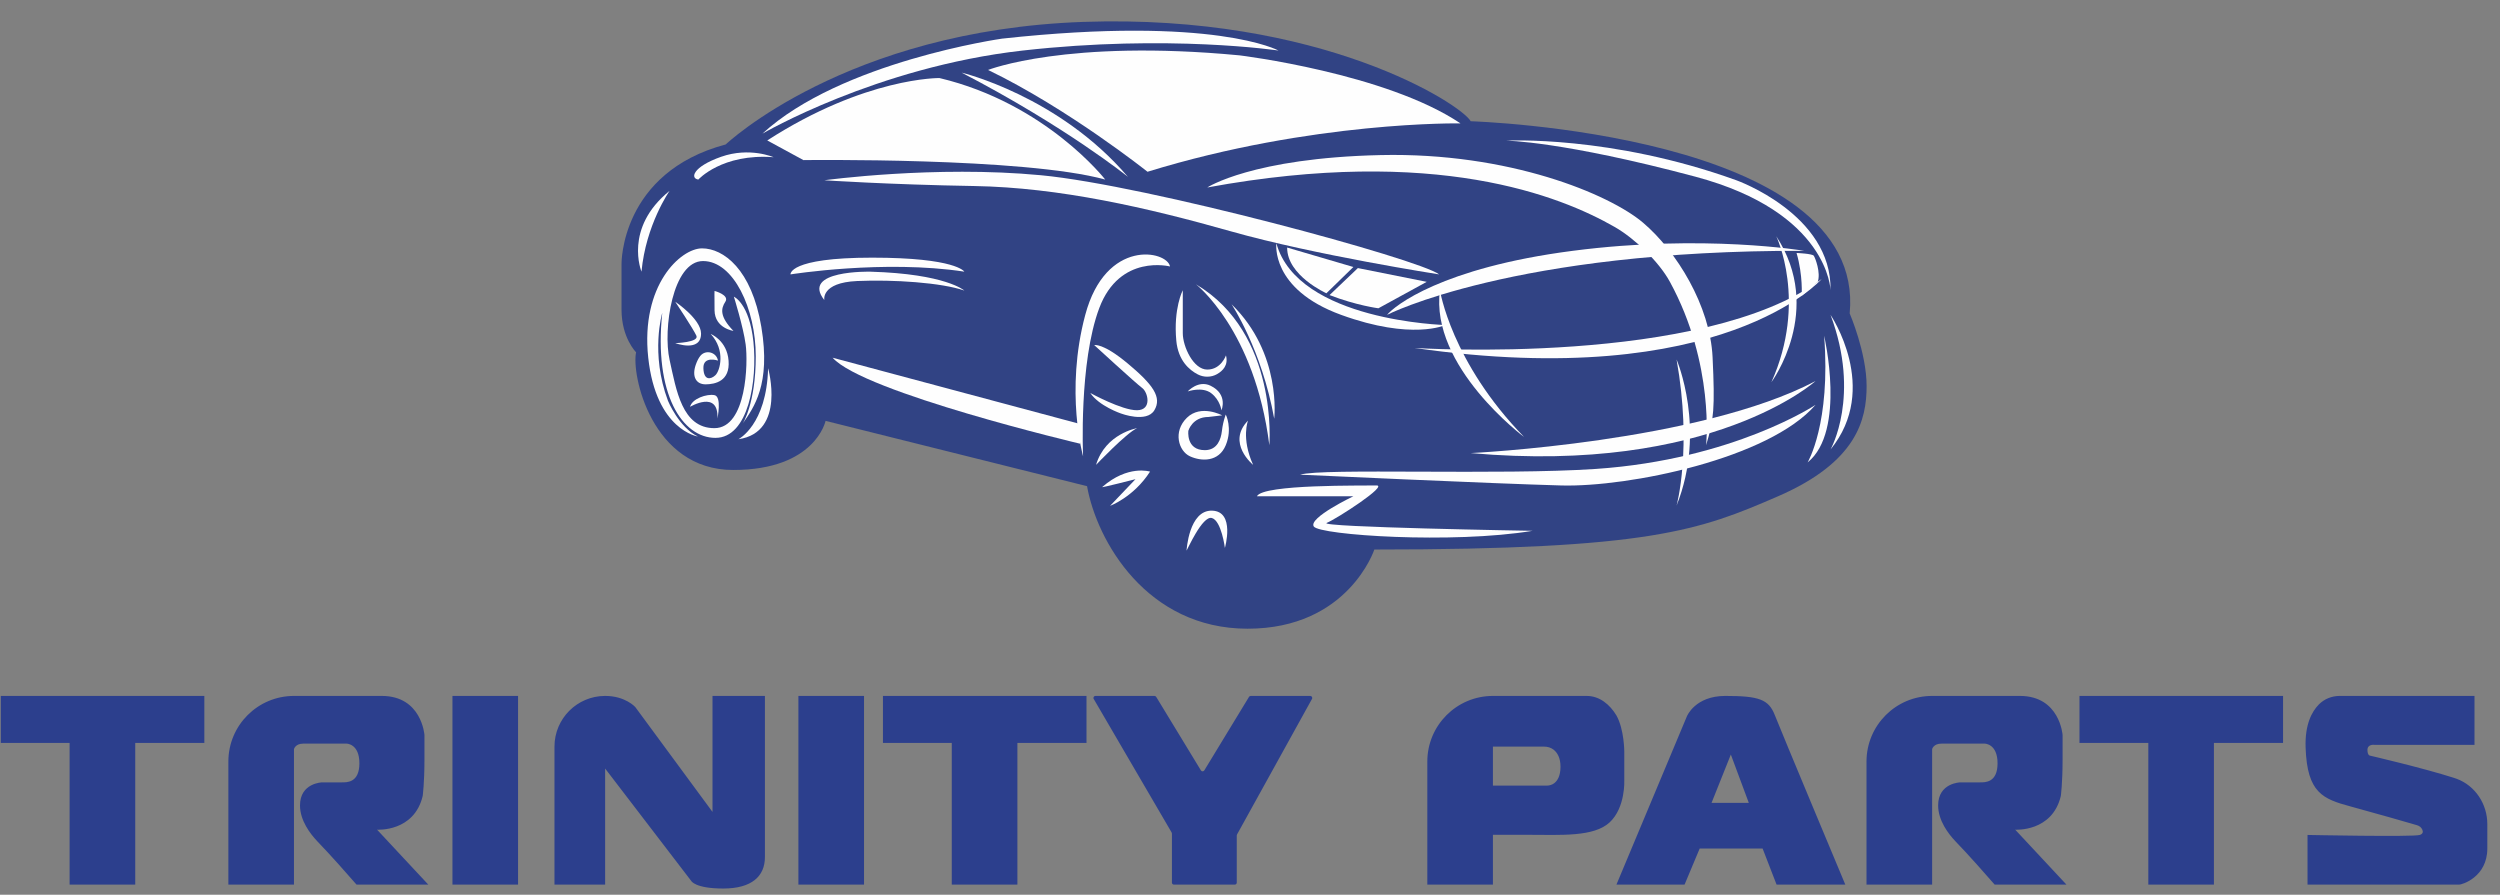 <svg width="95" height="34" viewBox="0 0 95 34" fill="none" xmlns="http://www.w3.org/2000/svg">
<rect x="0" y="0" width="95" height="34" fill="#808080" stroke="none"/>
<path d="M55.887 4.607C55.887 4.607 70.945 5.058 70.288 11.91C70.288 11.91 70.931 13.401 70.931 14.673C70.931 15.945 70.562 17.558 67.567 18.858C64.572 20.157 62.701 20.882 52.225 20.882C52.225 20.882 51.237 23.891 47.408 23.891C43.578 23.891 41.677 20.554 41.308 18.475L31.372 15.993C31.372 15.993 30.983 17.859 27.864 17.859C24.746 17.859 23.987 14.208 24.172 13.387C24.172 13.387 23.618 12.844 23.618 11.766V10.023C23.618 10.023 23.576 6.556 27.577 5.489C27.577 5.489 32.145 1.147 41.171 0.832C50.198 0.518 55.532 3.964 55.887 4.607Z" fill="#314384"/>
<path d="M47.764 18.858H51.429C51.429 18.858 49.706 19.679 49.924 20.007C50.143 20.335 55.19 20.677 58.239 20.171C58.239 20.171 50.02 20.034 50.416 19.87C50.813 19.706 52.769 18.434 52.304 18.447C51.839 18.461 47.983 18.393 47.764 18.858Z" fill="#FEFEFE"/>
<path d="M49.405 18.038C49.405 18.038 56.763 18.379 59.334 18.448C61.905 18.516 67.225 17.425 68.99 15.384C68.99 15.384 65.871 17.463 60.647 17.819C57.012 18.066 50.239 17.778 49.405 18.038Z" fill="#FEFEFE"/>
<path d="M68.989 14.481C68.989 14.481 65.05 18.037 55.887 17.217C55.887 17.217 64.572 16.806 68.989 14.481Z" fill="#FEFEFE"/>
<path d="M68.689 17.572C68.689 17.572 69.577 16.095 69.317 12.758C69.317 12.758 70.165 16.382 68.689 17.572Z" fill="#FEFEFE"/>
<path d="M69.56 17.08C69.56 17.08 70.718 15.042 69.56 11.965C69.56 11.965 71.457 14.755 69.56 17.08Z" fill="#FEFEFE"/>
<path d="M63.71 19.213C63.71 19.213 64.312 17.039 63.71 13.661C63.71 13.661 64.859 16.328 63.71 19.213Z" fill="#FEFEFE"/>
<path d="M64.831 16.918C64.831 16.918 65.168 13.842 63.453 10.704C63.035 9.939 62.113 9.056 61.357 8.624C59.294 7.443 54.548 5.531 45.876 7.124C45.876 7.124 47.586 6.002 52.468 5.893C57.35 5.783 61.166 7.383 62.438 8.464C63.71 9.544 64.985 11.623 65.078 13.572C65.17 15.521 65.129 15.944 64.831 16.918Z" fill="#FEFEFE"/>
<path d="M52.708 11.965C52.708 11.965 57.498 9.5 68.565 9.531C68.565 9.531 64.749 8.884 59.765 9.531C54.779 10.177 52.995 11.62 52.708 11.965Z" fill="#FEFEFE"/>
<path d="M53.754 13.223C53.754 13.223 64.76 13.934 69.222 10.604C69.222 10.604 65.468 14.905 53.754 13.223Z" fill="#FEFEFE"/>
<path d="M54.718 11.028C54.718 11.028 55.139 13.757 57.918 16.608C57.918 16.608 54.328 13.931 54.718 11.028Z" fill="#FEFEFE"/>
<path d="M67.498 8.977C67.498 8.977 68.689 11.452 67.314 14.522C67.314 14.522 69.335 11.787 67.498 8.977Z" fill="#FEFEFE"/>
<path d="M54.923 12.351C54.923 12.351 49.312 12.207 48.502 9.243C48.502 9.243 48.266 10.984 50.963 11.965C53.661 12.946 54.923 12.351 54.923 12.351Z" fill="#FEFEFE"/>
<path d="M68.463 11.242C68.463 11.242 68.52 10.475 68.269 9.613C68.269 9.613 68.87 9.638 68.924 9.719C68.979 9.799 69.195 10.357 69.075 10.71L68.463 11.242Z" fill="#FEFEFE"/>
<path d="M69.56 11.028C69.56 11.028 69.496 8.067 64.421 6.713C59.347 5.359 57.227 5.345 57.227 5.345C57.227 5.345 61.207 5.127 65.981 6.85C65.981 6.85 69.617 8.141 69.56 11.028Z" fill="#FEFEFE"/>
<path d="M54.688 10.427C54.688 10.427 49.965 9.695 46.779 8.792C43.592 7.889 40.255 7.124 37.014 7.069C33.773 7.014 31.324 6.85 31.324 6.85C31.324 6.85 35.523 6.275 39.557 6.659C43.592 7.041 53.939 9.85 54.688 10.427Z" fill="#FEFEFE"/>
<path d="M48.42 15.911C48.42 15.911 48.717 13.429 46.799 11.562C46.799 11.562 47.944 13.269 48.42 15.911Z" fill="#FEFEFE"/>
<path d="M48.235 16.918C48.235 16.918 48.594 12.669 45.445 10.803C45.445 10.803 47.682 12.529 48.235 16.918Z" fill="#FEFEFE"/>
<path d="M44.461 10.126C44.461 10.126 42.553 9.633 41.773 11.705C40.993 13.777 41.157 17.34 41.157 17.34C41.157 17.34 40.46 14.881 41.24 11.965C42.019 9.048 44.348 9.52 44.461 10.126Z" fill="#FEFEFE"/>
<path d="M31.639 13.593L41.034 16.109L41.052 16.863C41.052 16.863 32.801 14.912 31.639 13.593Z" fill="#FEFEFE"/>
<path d="M31.324 11.402C31.324 11.402 31.187 10.741 32.569 10.679C33.95 10.618 35.776 10.739 36.645 11.041C36.645 11.041 35.94 10.406 33.075 10.324C33.075 10.324 30.415 10.258 31.324 11.402Z" fill="#FEFEFE"/>
<path d="M30.039 10.427C30.039 10.427 33.595 9.858 36.645 10.323C36.645 10.323 36.337 9.791 33.143 9.791C29.95 9.791 30.039 10.427 30.039 10.427Z" fill="#FEFEFE"/>
<path d="M54.215 10.71L52.379 11.715C52.379 11.715 51.543 11.608 50.523 11.213L51.599 10.187L54.215 10.71Z" fill="#FEFEFE"/>
<path d="M51.428 10.146L50.403 11.144C50.403 11.144 48.905 10.474 48.912 9.407L51.428 10.146Z" fill="#FEFEFE"/>
<path d="M26.537 6.823C26.537 6.823 27.433 5.824 29.396 5.974C29.396 5.974 28.486 5.575 27.399 5.959C26.312 6.344 26.223 6.781 26.537 6.823Z" fill="#FEFEFE"/>
<path d="M25.443 7.253C25.443 7.253 24.541 8.541 24.377 10.323C24.377 10.323 23.69 8.669 25.443 7.253Z" fill="#FEFEFE"/>
<path d="M55.498 4.689C55.498 4.689 49.897 4.59 43.605 6.527C43.605 6.527 40.604 4.135 37.547 2.658C37.547 2.658 40.532 1.478 47.106 2.104C47.106 2.104 52.658 2.78 55.498 4.689Z" fill="#FEFEFE"/>
<path d="M42.861 6.72C42.861 6.72 40.532 4.832 36.542 2.76C36.542 2.76 40.235 3.643 42.861 6.72Z" fill="#FEFEFE"/>
<path d="M41.998 6.823C41.998 6.823 39.752 3.93 35.7 2.966C35.7 2.966 32.89 2.927 29.156 5.337L30.53 6.084C30.53 6.084 38.914 5.973 41.998 6.823Z" fill="#FEFEFE"/>
<path d="M28.972 5.079C28.972 5.079 33.3 2.548 38.86 1.921C44.419 1.294 48.584 1.921 48.584 1.921C48.584 1.921 46.153 0.586 38.08 1.468C38.08 1.468 31.947 2.34 28.972 5.079Z" fill="#FEFEFE"/>
<path d="M45.089 20.923C45.11 20.913 45.691 19.576 46.054 19.685C46.416 19.795 46.546 20.821 46.546 20.821C46.546 20.821 46.946 19.432 46.06 19.405C45.175 19.378 45.089 20.923 45.089 20.923Z" fill="#FEFEFE"/>
<path d="M47.425 15.982C47.425 15.982 47.157 16.645 47.618 17.664C47.618 17.664 46.595 16.832 47.425 15.982Z" fill="#FEFEFE"/>
<path d="M46.587 13.505C46.587 13.505 46.402 14.044 45.876 14.044C45.349 14.044 44.946 13.169 44.946 12.663V11.028C44.946 11.028 44.584 11.719 44.7 12.95C44.771 13.704 45.196 14.062 45.515 14.227C45.744 14.346 46.023 14.345 46.248 14.217C46.467 14.093 46.684 13.873 46.587 13.505Z" fill="#FEFEFE"/>
<path d="M41.431 14.933C41.431 14.933 42.635 15.596 43.209 15.589C43.784 15.582 43.626 14.905 43.4 14.741C43.175 14.577 41.581 13.114 41.581 13.114C41.581 13.114 41.903 13.018 42.86 13.818C43.818 14.619 44.16 15.097 43.866 15.589C43.572 16.082 42.594 15.712 42.594 15.712C42.594 15.712 41.766 15.432 41.431 14.933Z" fill="#FEFEFE"/>
<path d="M41.65 17.665C41.65 17.665 42.794 16.459 43.209 16.27C43.209 16.27 42.004 16.475 41.65 17.665Z" fill="#FEFEFE"/>
<path d="M41.883 18.509C41.844 18.543 43.148 18.209 43.148 18.209L42.184 19.221C42.184 19.221 43.079 18.892 43.702 17.921C43.702 17.921 42.861 17.651 41.883 18.509Z" fill="#FEFEFE"/>
<path d="M46.569 15.779C46.498 15.975 46.455 16.181 46.431 16.388C46.397 16.675 46.266 17.106 45.784 17.106C45.06 17.106 45.158 16.367 45.158 16.367C45.158 16.367 45.307 15.845 45.922 15.845L46.442 15.783C46.442 15.783 45.637 15.352 45.102 15.875C44.566 16.398 44.784 17.141 45.219 17.34C45.655 17.539 46.312 17.562 46.579 16.918C46.845 16.272 46.579 15.752 46.579 15.752L46.569 15.779Z" fill="#FEFEFE"/>
<path d="M45.132 14.874C45.148 14.872 45.684 14.682 46.025 14.941C46.366 15.2 46.415 15.593 46.415 15.593C46.415 15.593 46.678 14.99 46.004 14.659C45.535 14.428 45.132 14.874 45.132 14.874Z" fill="#FEFEFE"/>
<path d="M28.059 16.691C28.059 16.691 29.131 16.152 29.188 13.993C29.188 13.993 29.88 16.429 28.059 16.691Z" fill="#FEFEFE"/>
<path d="M28.223 16.095C28.223 16.095 28.719 15.339 28.719 13.538C28.719 11.736 27.875 9.92 26.715 9.92C25.556 9.92 25.187 12.525 25.444 13.674C25.7 14.823 25.915 16.27 27.146 16.27C28.377 16.27 28.428 13.777 28.336 13.095C28.244 12.412 27.887 11.274 27.887 11.274C27.887 11.274 28.476 11.521 28.63 12.99C28.784 14.461 28.444 16.639 27.187 16.639C25.93 16.639 24.838 14.977 25.166 11.889C25.166 11.889 24.705 13.421 25.382 15.228C25.382 15.228 25.792 16.234 26.52 16.587C26.52 16.587 24.93 16.352 24.633 13.592C24.336 10.833 25.868 9.438 26.676 9.438C27.485 9.438 28.564 10.223 28.931 12.423C29.298 14.622 28.639 15.49 28.223 16.095Z" fill="#FEFEFE"/>
<path d="M25.659 13.039C25.659 13.039 26.575 13.011 26.463 12.758C26.35 12.505 25.659 11.466 25.659 11.466C25.659 11.466 26.64 12.122 26.64 12.676C26.64 13.404 25.659 13.039 25.659 13.039Z" fill="#FEFEFE"/>
<path d="M27.871 12.574C27.871 12.574 27.163 12.478 27.153 11.794C27.143 11.11 27.153 11.055 27.153 11.055C27.153 11.055 27.731 11.21 27.563 11.466C27.396 11.722 27.334 12.023 27.871 12.574Z" fill="#FEFEFE"/>
<path d="M27.283 13.702C27.283 13.702 26.715 13.51 26.729 13.992C26.743 14.475 27.016 14.42 27.187 14.256C27.358 14.092 27.584 13.316 27.006 12.69C27.006 12.69 27.628 12.933 27.686 13.709C27.745 14.485 27.178 14.601 26.817 14.605C26.456 14.608 26.278 14.317 26.442 13.852C26.491 13.714 26.546 13.608 26.609 13.528C26.812 13.271 27.226 13.379 27.283 13.702Z" fill="#FEFEFE"/>
<path d="M27.262 15.904C27.262 15.904 27.438 15.07 27.148 15.015C26.859 14.96 26.297 15.148 26.223 15.459C26.223 15.459 27.317 14.805 27.262 15.904Z" fill="#FEFEFE"/>
<path d="M7.765 28.231H5.139V33.616H2.645V28.231H0.03V26.445H7.765V28.231ZM11.171 28.467C11.171 28.467 11.22 28.258 11.522 28.258H13.176C13.176 28.258 13.657 28.264 13.657 29.005C13.657 29.747 13.182 29.73 12.994 29.73H12.241C12.241 29.73 11.4 29.747 11.4 30.606C11.4 31.179 11.79 31.686 12.05 31.961C12.328 32.254 12.605 32.548 12.873 32.851L13.549 33.616H16.276L14.329 31.528C14.329 31.528 15.738 31.624 16.063 30.244C16.063 30.244 16.129 29.75 16.129 28.88V27.928C16.129 27.928 16.026 26.445 14.506 26.445H11.171C9.794 26.445 8.678 27.562 8.678 28.939V33.616H11.171V28.467ZM56.731 26.445H59.315H60.292C60.786 26.445 61.175 26.773 61.424 27.186C61.725 27.725 61.723 28.57 61.723 28.57V29.654C61.723 29.654 61.772 30.684 61.169 31.248C60.566 31.812 59.299 31.723 58.104 31.723H56.731V33.616H54.238V28.939C54.238 27.562 55.355 26.445 56.731 26.445ZM56.731 29.854H58.769C58.876 29.854 58.983 29.824 59.067 29.757C59.183 29.665 59.299 29.486 59.299 29.134C59.299 28.783 59.168 28.593 59.038 28.489C58.935 28.408 58.804 28.371 58.674 28.371H56.731V29.854ZM94.031 26.445H88.909C88.614 26.445 88.327 26.557 88.119 26.767C87.849 27.039 87.583 27.532 87.613 28.408C87.672 30.134 88.269 30.362 89.339 30.65C90.243 30.894 91.486 31.253 91.847 31.358C91.936 31.383 92.011 31.443 92.048 31.527C92.08 31.602 92.08 31.687 91.951 31.728C91.693 31.809 87.686 31.728 87.686 31.728V33.616H93.441C93.55 33.623 94.518 33.329 94.518 32.244V31.314C94.518 30.559 94.066 29.861 93.359 29.596C93.323 29.583 93.287 29.57 93.249 29.558C92.047 29.175 90.077 28.718 90.077 28.718C90.077 28.718 89.963 28.728 89.963 28.498C89.963 28.269 90.223 28.304 90.223 28.304H94.031V26.445ZM65.038 30.51L65.772 28.673L66.455 30.51H65.038ZM67.443 27.175C67.211 26.578 66.846 26.445 65.562 26.445C64.411 26.445 64.102 27.22 64.102 27.22L61.424 33.616H64.013L64.588 32.244H66.979L67.51 33.616H70.122C70.122 33.616 67.676 27.773 67.443 27.175ZM41.627 26.445H43.87C43.897 26.445 43.922 26.459 43.936 26.482L45.634 29.274C45.663 29.323 45.734 29.323 45.764 29.274L47.462 26.482C47.476 26.459 47.5 26.445 47.527 26.445H49.789C49.847 26.445 49.884 26.508 49.856 26.558L47.007 31.71C47.001 31.721 46.997 31.734 46.997 31.747V33.54C46.997 33.582 46.963 33.616 46.921 33.616H44.61C44.567 33.616 44.533 33.582 44.533 33.54V31.674C44.533 31.661 44.53 31.648 44.523 31.636L41.561 26.56C41.531 26.509 41.568 26.445 41.627 26.445ZM22.995 29.204L26.267 33.476C26.267 33.476 26.411 33.764 27.485 33.764C28.558 33.764 29.067 33.304 29.067 32.569V26.445H27.075V30.853L24.142 26.87C24.142 26.87 23.768 26.445 22.995 26.445C22.994 26.445 22.992 26.445 22.99 26.445C21.929 26.448 21.07 27.309 21.07 28.371V33.616H22.995V29.204ZM73.421 28.467C73.421 28.467 73.47 28.258 73.771 28.258H75.426C75.426 28.258 75.907 28.264 75.907 29.005C75.907 29.747 75.431 29.73 75.243 29.73H74.49C74.49 29.73 73.649 29.747 73.649 30.606C73.649 31.179 74.039 31.686 74.299 31.961C74.577 32.254 74.855 32.548 75.122 32.851L75.798 33.616H78.526L76.578 31.528C76.578 31.528 77.987 31.624 78.312 30.244C78.312 30.244 78.378 29.75 78.378 28.88V27.928C78.378 27.928 78.275 26.445 76.755 26.445H73.421C72.043 26.445 70.927 27.562 70.927 28.939V33.616H73.421V28.467ZM32.833 26.445H30.339V33.616H32.833V26.445ZM19.686 26.445H17.193V33.616H19.686V26.445ZM81.636 28.231V33.616H84.129V28.231H86.756V26.445H79.02V28.231H81.636ZM36.167 28.231V33.616H38.661V28.231H41.287V26.445H33.552V28.231H36.167Z" fill="#2C3F8D"/>
</svg>
